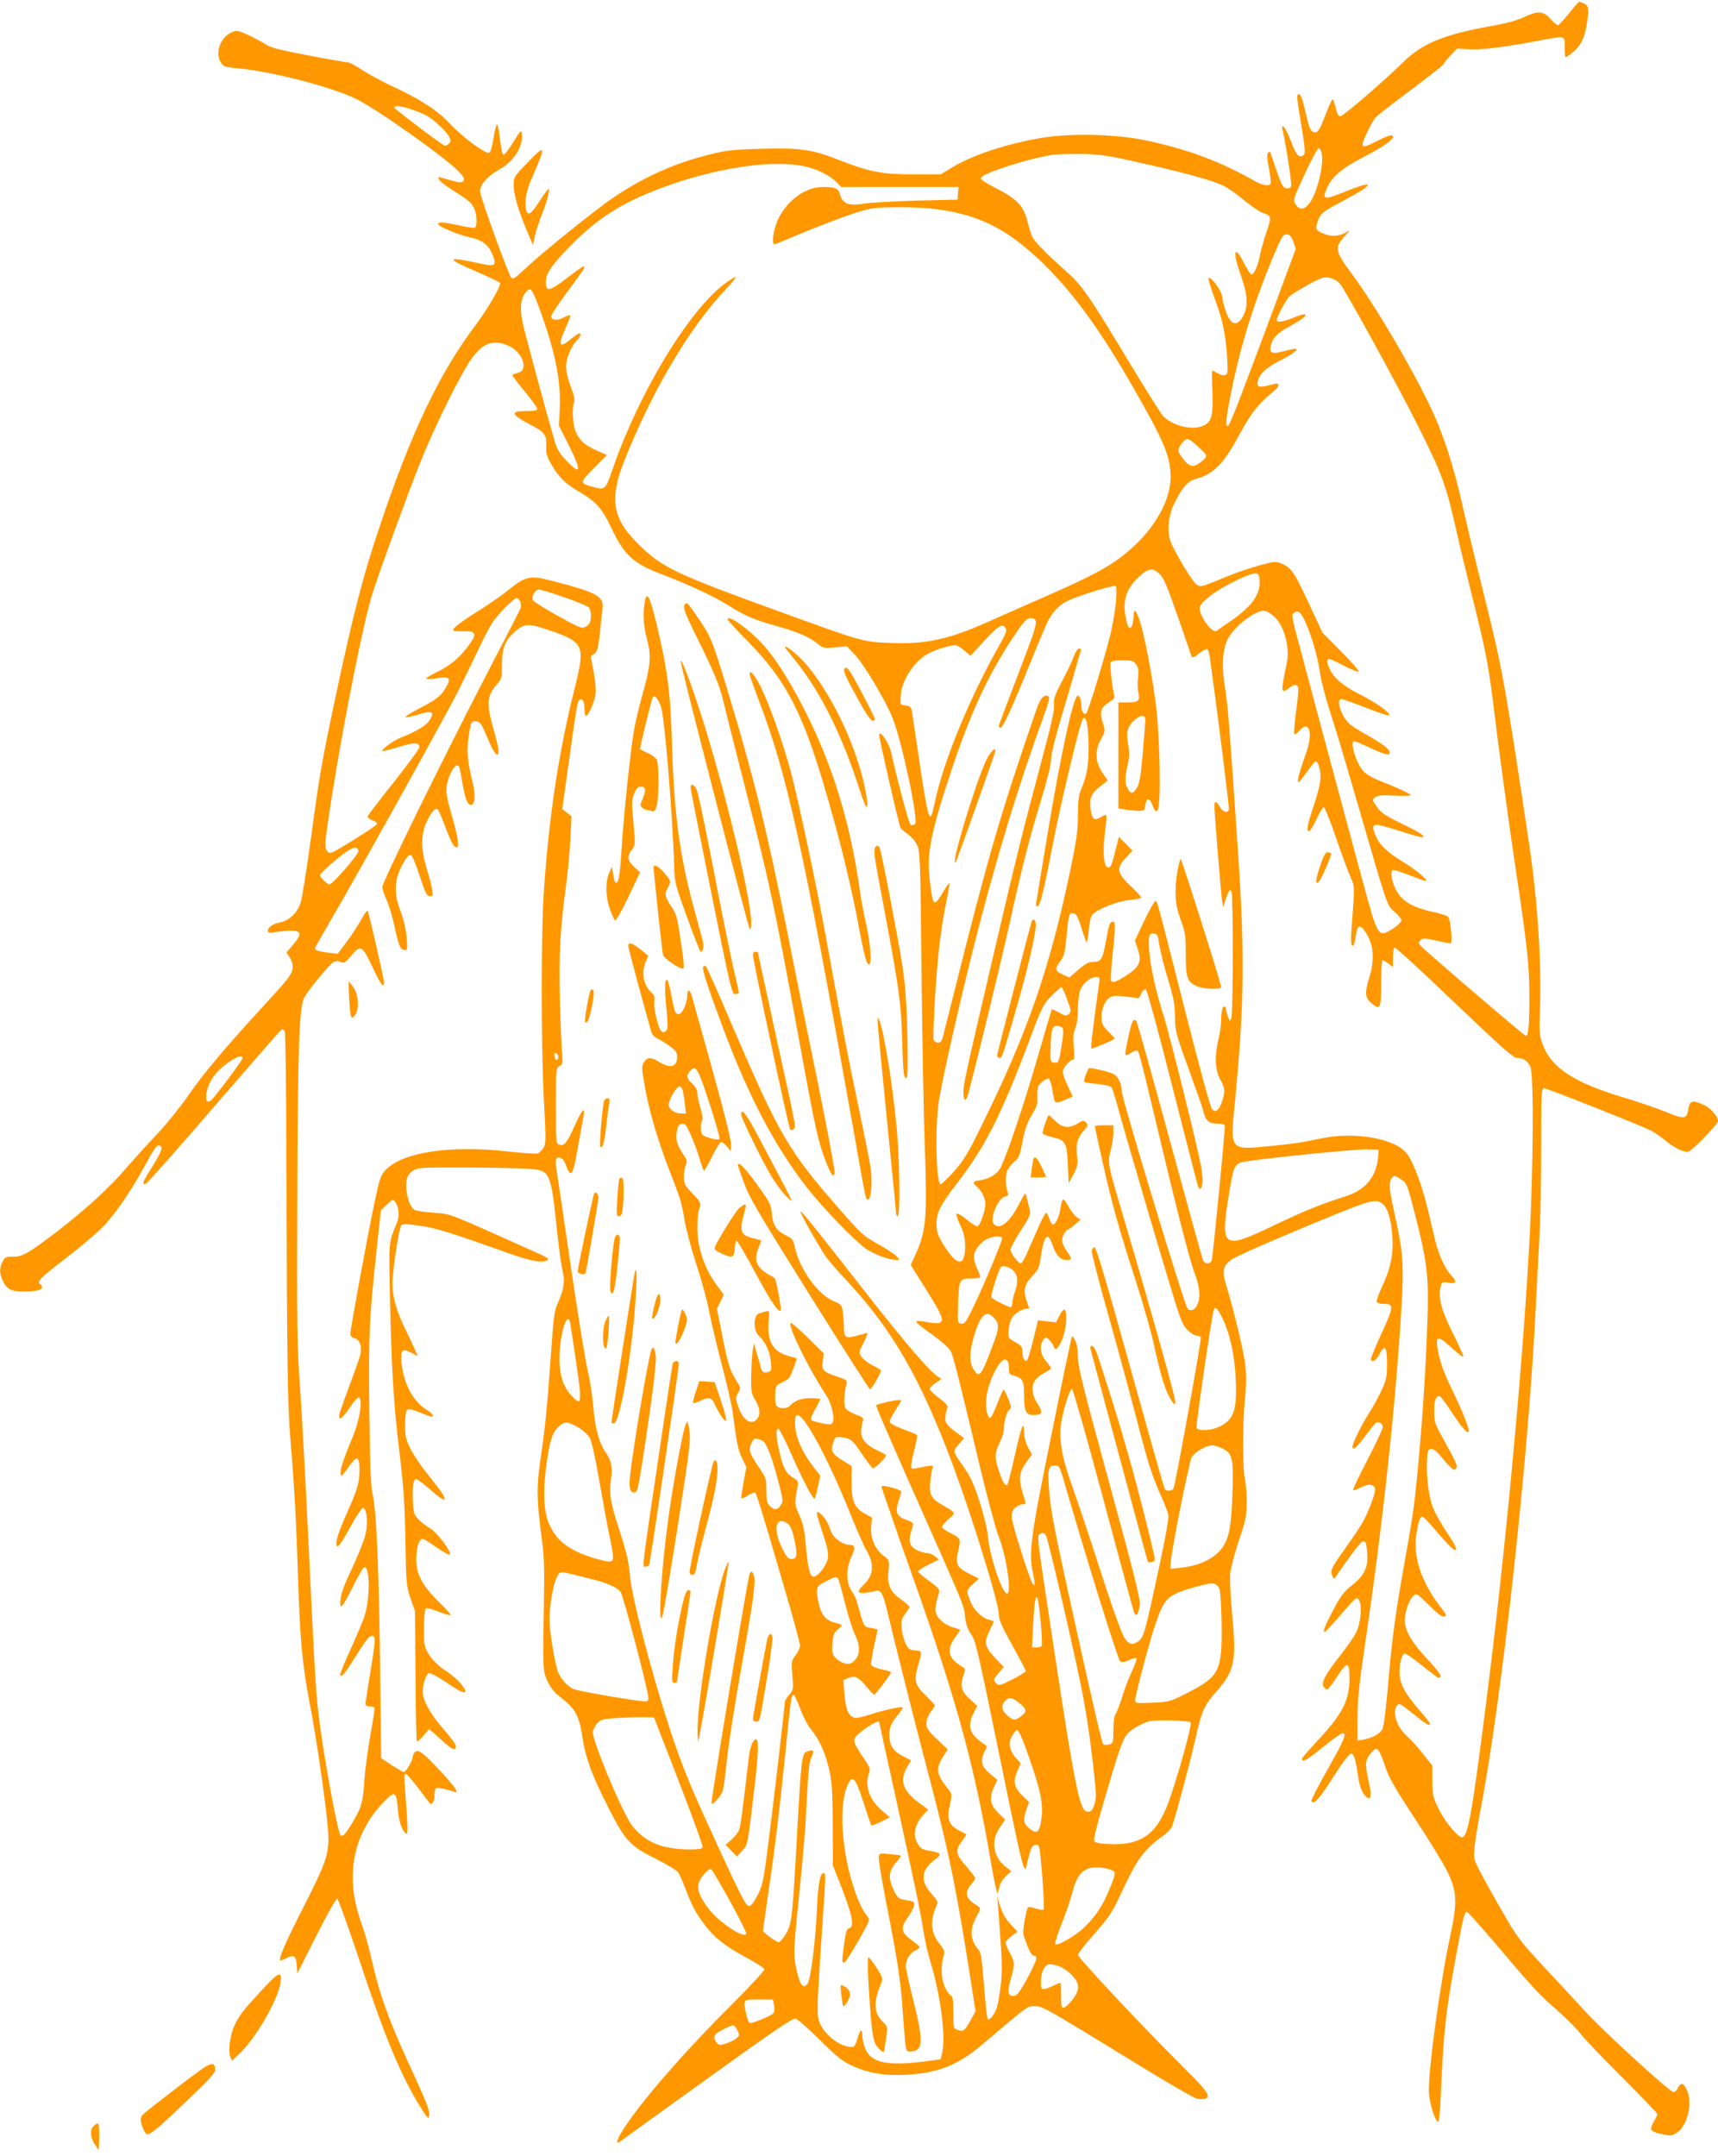 <?xml version="1.0" standalone="no"?>
<!DOCTYPE svg PUBLIC "-//W3C//DTD SVG 20010904//EN"
 "http://www.w3.org/TR/2001/REC-SVG-20010904/DTD/svg10.dtd">
<svg version="1.0" xmlns="http://www.w3.org/2000/svg"
 width="1020pt" height="1280pt" viewBox="0 0 1020 1280"
 preserveAspectRatio="xMidYMid meet">
<g transform="translate(0,1280) scale(0.1,-0.1)"
fill="#ff9800" stroke="none">
<path d="M9315 12720 c-31 -38 -61 -70 -66 -70 -5 0 -23 15 -40 34 -44 51 -76
54 -157 16 -46 -22 -109 -39 -202 -55 -274 -49 -407 -103 -519 -214 -117 -115
-356 -321 -373 -321 -11 0 -20 15 -28 50 -7 28 -15 50 -19 50 -3 0 -22 -41
-41 -91 -39 -101 -50 -115 -77 -100 -14 7 -25 38 -42 115 -16 71 -28 106 -37
106 -18 0 -18 1 13 -188 22 -139 24 -165 12 -173 -28 -18 -42 -2 -74 80 -17
47 -38 87 -44 89 -9 3 -11 -2 -8 -14 17 -58 58 -326 53 -339 -3 -10 -15 -15
-28 -13 -19 2 -29 19 -55 93 -17 50 -34 99 -37 110 -4 14 -8 17 -17 8 -8 -8
-7 -32 5 -93 8 -46 13 -87 10 -91 -10 -16 -49 -9 -94 16 -206 117 -398 189
-644 241 -178 38 -451 45 -625 15 -202 -34 -414 -104 -528 -175 l-68 -41 -160
0 c-188 0 -261 14 -435 82 -167 66 -237 76 -465 70 -157 -4 -209 -9 -295 -30
-215 -52 -396 -131 -581 -255 -113 -76 -422 -325 -533 -429 -56 -54 -71 -63
-81 -51 -17 18 -185 483 -185 512 0 40 43 89 110 127 93 52 147 138 138 217
-3 23 -8 17 -48 -48 -25 -40 -51 -75 -57 -77 -11 -4 -15 15 -29 125 -3 28 -9
52 -14 52 -4 0 -13 -36 -20 -81 -7 -47 -18 -83 -26 -86 -21 -8 -154 90 -225
165 -80 85 -168 144 -335 223 -70 32 -157 79 -194 104 -37 25 -76 45 -85 45
-10 0 -115 18 -234 41 -164 31 -224 46 -251 64 -19 13 -66 38 -103 56 -61 28
-71 30 -98 19 -71 -30 -105 -124 -67 -182 15 -23 26 -27 95 -33 204 -18 571
-113 713 -185 125 -63 517 -340 599 -424 36 -37 42 -48 32 -60 -10 -12 -21
-12 -79 5 -37 10 -68 19 -69 19 -1 0 0 -7 3 -15 3 -8 31 -31 62 -51 119 -76
131 -87 146 -119 19 -39 21 -112 4 -117 -6 -2 -48 4 -92 14 -94 20 -129 22
-124 7 5 -16 125 -65 192 -79 69 -14 109 -46 132 -106 24 -64 15 -69 -96 -44
-184 40 -182 24 5 -55 74 -32 135 -61 135 -66 0 -26 -77 -156 -148 -251 -216
-288 -382 -637 -571 -1203 -95 -282 -153 -508 -250 -960 -90 -423 -102 -491
-156 -889 -25 -182 -52 -352 -61 -378 -19 -57 -69 -104 -121 -114 -42 -7 -73
-29 -73 -51 0 -11 10 -13 47 -6 27 4 68 8 93 8 60 0 63 -21 11 -82 l-40 -47
21 -33 c15 -25 18 -43 14 -68 -7 -35 -27 -60 -202 -250 -205 -224 -331 -374
-418 -501 -50 -71 -131 -172 -181 -224 -50 -52 -131 -142 -181 -199 -102 -120
-249 -254 -414 -381 -172 -131 -205 -150 -262 -150 -43 0 -49 -3 -63 -30 -20
-39 -19 -73 5 -120 15 -30 29 -42 59 -51 50 -15 171 -4 171 16 0 8 -4 17 -10
20 -24 15 -1 39 132 141 79 60 176 141 217 179 81 76 188 229 281 403 38 71
59 102 72 102 30 0 21 -32 -37 -124 -58 -92 -65 -110 -40 -104 8 2 191 208
406 458 216 250 396 457 402 459 5 2 13 -3 17 -10 5 -7 9 -319 10 -694 4
-1272 7 -1522 23 -1715 25 -294 36 -502 47 -850 11 -347 25 -500 64 -706 50
-253 116 -727 116 -824 0 -104 -19 -157 -145 -405 -111 -217 -152 -312 -141
-323 2 -2 18 4 36 13 45 23 58 14 62 -42 l3 -48 113 223 c64 128 118 222 124
220 7 -3 64 -162 128 -354 159 -479 252 -702 373 -893 38 -60 42 -64 45 -39 4
30 -12 71 -126 318 -120 263 -174 416 -222 635 -13 55 -37 141 -55 190 -99
272 -51 528 133 717 69 72 75 68 86 -60 6 -62 25 -114 48 -128 11 -7 10 40 -8
274 -5 57 -4 82 4 82 6 0 39 -37 73 -82 34 -46 66 -87 71 -93 13 -14 28 13 28
52 0 17 4 35 10 38 8 5 66 -7 106 -22 33 -12 9 25 -73 114 -106 115 -138 140
-158 123 -8 -7 -15 -21 -15 -31 0 -21 -40 -89 -53 -89 -4 0 -36 19 -71 41
l-63 42 -6 506 c-7 599 -21 958 -44 1056 -12 55 -16 157 -20 490 -6 448 -1
563 43 964 l25 236 36 34 c34 32 37 33 49 16 24 -33 28 -83 9 -128 -48 -116
-47 -104 -40 -427 9 -434 22 -650 57 -935 24 -202 31 -302 35 -520 4 -259 6
-273 31 -345 l26 -75 3 -384 c1 -211 5 -386 8 -389 3 -3 20 12 39 34 l34 39
24 -20 c12 -12 45 -40 71 -64 33 -29 52 -40 59 -33 14 14 0 37 -79 129 -71 84
-113 160 -113 208 0 46 19 105 36 112 10 3 51 -19 106 -56 104 -73 140 -77 87
-10 -18 23 -56 56 -83 74 -59 38 -96 76 -122 125 -15 28 -19 54 -17 139 1 57
5 107 10 112 5 5 38 -3 76 -18 37 -14 69 -24 72 -21 3 3 -28 38 -68 77 -83 80
-124 146 -133 214 -8 55 2 128 20 152 12 17 18 14 89 -35 41 -29 80 -51 86
-49 20 7 -73 132 -115 156 -21 12 -52 36 -69 53 -27 28 -30 38 -34 111 -3 85
3 129 20 129 6 0 45 -30 87 -66 42 -38 78 -62 80 -55 5 15 -11 39 -98 148 -39
48 -86 117 -103 153 -28 56 -32 75 -32 142 0 43 5 82 11 88 8 8 28 4 74 -14
35 -14 67 -26 72 -26 19 0 5 20 -28 40 -82 51 -138 156 -150 280 -7 77 3 87
55 61 l42 -22 -15 33 c-7 18 -34 76 -60 128 -53 110 -76 192 -76 268 0 78 39
335 53 349 9 8 37 7 112 -4 97 -14 165 -35 523 -162 138 -49 201 -61 231 -42
11 7 2 16 -40 34 -565 254 -527 239 -629 247 -52 4 -103 11 -113 15 -24 10
-44 50 -52 107 -10 67 1 106 38 129 30 18 52 19 307 18 151 0 317 -4 368 -7
143 -10 140 -5 182 -392 10 -96 24 -193 30 -215 16 -53 8 -110 -24 -181 -25
-54 -29 -79 -46 -329 -23 -321 -34 -423 -62 -614 -23 -161 -22 -236 8 -461 14
-105 17 -181 14 -340 -8 -443 -8 -449 21 -511 16 -34 41 -67 65 -85 101 -77
122 -114 143 -254 17 -114 56 -219 149 -403 105 -207 130 -234 290 -314 63
-32 121 -67 129 -79 8 -12 27 -56 43 -98 40 -103 60 -141 115 -214 58 -77 121
-126 251 -196 55 -29 100 -59 102 -67 1 -8 -86 -102 -193 -209 -290 -288 -552
-591 -652 -753 -33 -55 -38 -81 -11 -60 7 6 239 173 516 372 407 293 508 362
526 357 13 -3 77 -60 143 -126 96 -95 134 -126 185 -150 99 -46 193 -63 323
-57 191 9 311 56 456 179 283 240 266 228 313 228 48 0 49 -1 651 -370 160
-98 301 -179 315 -180 50 -4 60 0 60 23 0 15 -44 66 -146 167 -235 233 -624
648 -624 665 0 8 43 64 96 123 73 82 105 127 136 192 88 187 110 227 153 282
24 31 71 75 103 97 34 23 64 52 70 68 19 47 110 390 142 531 34 153 50 189
121 269 110 125 121 182 94 464 -10 105 -14 207 -11 241 4 32 27 119 52 195
41 122 46 146 46 227 0 50 -5 111 -11 136 -14 60 -14 332 1 483 9 95 8 142 -1
212 -13 88 -69 320 -112 460 -25 82 -19 109 33 148 18 13 170 82 338 152 496
208 511 212 557 180 31 -22 54 -98 60 -200 6 -107 -10 -181 -63 -297 -20 -42
-33 -81 -30 -87 4 -6 22 -11 40 -11 63 0 62 -14 -9 -170 -36 -78 -65 -149 -65
-156 0 -29 30 -12 50 27 32 62 45 46 45 -57 0 -80 -4 -96 -33 -159 -18 -38
-51 -99 -74 -134 -45 -71 -98 -179 -98 -198 0 -28 22 -9 75 61 30 41 59 77 64
80 16 10 41 -5 41 -25 0 -11 -41 -98 -91 -195 -50 -96 -89 -177 -86 -180 3 -3
24 4 47 16 43 22 74 20 84 -5 6 -16 -30 -119 -66 -188 -11 -23 -61 -98 -110
-167 -73 -102 -88 -129 -83 -150 8 -31 14 -37 23 -24 65 97 147 207 158 211
22 8 26 0 31 -69 7 -83 -17 -132 -94 -192 -46 -37 -65 -62 -109 -147 -52 -98
-66 -137 -44 -124 5 3 49 51 97 107 81 94 87 99 100 82 21 -28 13 -138 -15
-194 -12 -25 -55 -87 -96 -139 -88 -111 -115 -163 -96 -186 7 -8 16 -15 20
-15 4 0 27 29 50 64 70 109 82 108 82 -2 0 -127 -44 -211 -194 -370 -48 -52
-88 -98 -88 -102 0 -25 26 -11 121 65 167 136 172 119 35 -122 -58 -102 -103
-190 -100 -195 15 -23 40 4 126 137 58 91 99 145 110 145 17 0 26 -32 44 -150
7 -50 25 -90 48 -109 26 -22 31 14 12 93 -23 102 -21 130 13 168 26 29 31 31
44 18 8 -8 27 -52 41 -97 22 -65 56 -126 177 -310 83 -125 169 -266 191 -311
58 -117 61 -186 20 -377 -62 -283 -137 -835 -128 -943 6 -72 41 -176 56 -167
4 3 11 73 14 157 17 392 31 509 97 861 40 214 44 227 59 227 5 0 82 -87 172
-192 216 -256 255 -298 370 -398 53 -47 111 -106 129 -130 18 -25 128 -141
246 -258 117 -117 213 -217 213 -222 0 -5 -9 -25 -21 -45 -12 -19 -19 -41 -16
-48 3 -7 30 -19 61 -26 51 -11 60 -11 88 6 66 38 100 178 63 257 -20 42 -37
46 -53 11 -6 -14 -18 -25 -26 -25 -21 0 -416 361 -521 476 -49 54 -160 173
-245 264 -144 155 -162 178 -247 326 -51 88 -111 196 -134 240 -39 75 -41 82
-35 144 3 36 19 135 35 220 131 680 290 2139 331 3030 6 124 15 295 20 380 5
85 10 318 10 518 0 335 1 362 17 362 17 0 567 -218 634 -251 19 -10 55 -34 79
-54 60 -50 117 -78 145 -71 24 6 175 163 175 181 0 27 -44 78 -83 95 -67 31
-84 27 -92 -19 -11 -66 -22 -68 -132 -23 -54 22 -161 59 -238 82 -307 91 -442
178 -496 319 -19 51 -21 69 -16 213 10 271 -14 637 -63 968 -136 911 -160
1049 -255 1430 -46 184 -103 418 -126 520 -55 246 -99 398 -162 554 -83 208
-351 675 -510 889 -101 135 -105 155 -45 223 l33 37 -32 -17 c-39 -20 -83 -21
-127 -2 -44 18 -48 27 -34 67 16 51 30 62 146 123 59 32 118 66 132 76 50 38
8 32 -106 -15 -133 -54 -147 -52 -116 18 29 66 90 119 205 178 119 61 187 107
187 126 0 18 -24 11 -102 -28 -65 -33 -78 -35 -78 -14 0 20 56 133 77 158 10
11 105 85 211 164 105 79 192 147 192 151 0 4 18 27 41 51 l40 43 62 -4 c71
-6 200 9 399 46 190 36 178 38 178 -34 0 -33 2 -60 6 -60 3 0 21 12 40 28 46
35 71 84 84 163 15 98 14 114 -15 127 -14 7 -27 12 -29 12 -2 0 -30 -31 -61
-70z m-6873 -569 c30 -10 69 -26 88 -36 43 -22 118 -92 136 -126 12 -24 12
-30 -2 -43 -9 -9 -21 -13 -27 -9 -39 22 -297 218 -297 225 0 14 44 9 102 -11z
m5404 -257 c17 -66 -25 -239 -72 -301 -30 -39 -58 -42 -80 -8 -19 29 -20 26
67 213 32 67 62 122 68 122 6 0 14 -12 17 -26z m-1082 -59 c273 -61 443 -108
503 -139 26 -13 81 -52 121 -86 41 -34 88 -66 105 -72 57 -19 58 -22 27 -113
-16 -46 -34 -110 -40 -142 -13 -64 -35 -113 -50 -113 -5 0 -26 32 -45 70 -36
72 -59 85 -48 27 3 -18 19 -70 35 -117 37 -106 39 -172 7 -229 -46 -83 -97
-33 -124 122 -6 38 -67 118 -80 106 -3 -4 12 -53 33 -111 50 -132 68 -216 77
-350 6 -96 5 -109 -10 -114 -10 -4 -30 0 -45 10 -16 9 -30 16 -33 16 -2 0 -2
-56 1 -125 5 -140 -4 -177 -49 -200 -64 -34 -190 -4 -246 58 -11 12 -94 144
-184 292 -259 430 -294 480 -390 565 -105 94 -173 161 -194 194 -9 13 -23 53
-31 87 -26 110 -61 147 -212 223 -41 21 -72 42 -69 49 9 28 273 113 422 137
33 5 116 7 185 6 105 -3 159 -11 334 -51z m-1954 -31 c65 -19 127 -54 160 -89
l23 -25 349 0 349 0 -3 -37 -3 -38 -245 -6 c-135 -4 -275 -12 -312 -18 -91
-15 -128 0 -143 61 -8 30 -28 38 -100 38 -103 0 -212 -79 -266 -193 -27 -58
-40 -147 -21 -147 4 0 43 15 87 34 147 64 359 144 435 165 59 17 104 21 219
21 322 0 526 -62 724 -219 228 -182 427 -435 662 -846 187 -326 225 -416 225
-536 0 -127 -78 -277 -206 -400 -122 -116 -215 -169 -564 -322 -107 -47 -246
-108 -308 -136 -236 -106 -377 -137 -584 -128 -163 6 -169 8 -643 180 -655
238 -719 269 -867 419 -142 144 -160 261 -72 481 167 421 390 796 608 1025 32
34 57 65 54 68 -3 2 -34 -17 -69 -43 -212 -161 -504 -643 -659 -1090 -47 -135
-45 -134 -125 -112 -74 20 -73 25 11 110 l77 78 -59 26 c-71 32 -101 57 -125
110 -19 41 -25 142 -10 179 5 13 -2 45 -20 90 -16 40 -28 91 -28 116 -1 52 29
123 66 162 15 15 23 31 19 35 -7 8 -13 5 -71 -41 -55 -44 -61 -20 -19 72 19
41 32 77 29 80 -3 3 -20 -3 -38 -13 -37 -20 -70 -17 -75 5 -1 9 43 76 98 150
134 179 134 185 -3 80 -94 -72 -120 -81 -125 -43 -8 56 18 101 118 206 168
176 304 268 530 357 350 137 726 192 920 134z m2869 -440 l14 -41 -116 -314
c-220 -591 -275 -733 -286 -737 -18 -6 -13 43 24 225 52 255 129 502 239 768
57 135 64 147 89 143 16 -2 26 -15 36 -44z m279 -252 c31 -37 340 -599 454
-827 150 -297 175 -367 238 -650 17 -77 56 -238 86 -358 78 -310 100 -419 124
-612 38 -313 100 -767 145 -1066 63 -420 75 -532 75 -720 0 -166 -6 -229 -20
-229 -9 0 -609 514 -628 538 -10 13 -9 19 2 31 13 13 24 12 91 -2 41 -10 81
-17 87 -17 13 0 1 139 -14 157 -5 7 -46 20 -89 29 -114 25 -177 59 -212 116
-31 49 -46 121 -29 132 6 4 50 -9 98 -29 49 -19 92 -35 98 -35 22 0 -54 65
-132 112 -99 60 -145 105 -168 165 -26 68 -15 71 133 24 72 -23 135 -41 142
-41 33 0 -2 25 -112 78 -103 50 -128 67 -152 102 -29 41 -29 42 -10 57 16 12
41 14 118 10 53 -3 95 -1 92 3 -6 10 -83 46 -183 85 -47 18 -83 40 -102 62
-40 46 -77 173 -50 173 5 0 49 -18 96 -40 94 -43 114 -48 114 -26 0 19 -44 52
-140 106 -41 23 -86 51 -98 63 -50 46 -82 147 -48 147 8 0 72 -23 142 -50 71
-28 133 -49 139 -47 21 7 -64 70 -166 122 -71 36 -119 69 -146 98 -39 42 -63
100 -48 115 4 4 44 -13 90 -38 46 -24 88 -41 92 -37 4 4 -43 58 -105 120
l-111 112 -71 153 c-92 199 -111 229 -164 253 -43 18 -43 18 -137 -7 -52 -14
-132 -41 -179 -60 -166 -68 -167 -69 -192 -57 -23 10 -131 188 -158 258 -22
57 -14 151 18 218 48 101 84 142 134 155 99 25 163 89 248 247 80 148 119 197
218 277 12 10 22 24 22 32 0 12 -8 12 -56 -1 -65 -17 -78 -9 -62 38 13 37 55
72 138 114 66 33 105 65 80 65 -7 0 -39 -7 -73 -16 -67 -17 -82 -10 -72 36 10
43 39 73 109 111 115 62 133 97 28 54 -65 -26 -102 -32 -102 -15 0 19 58 125
76 141 30 25 164 101 193 109 38 10 83 -5 109 -38z m-4740 -187 c85 -240 115
-401 104 -576 l-4 -75 62 -123 c74 -149 70 -176 -14 -89 -40 41 -58 70 -70
109 -52 179 -181 654 -194 718 -17 86 -12 136 20 176 29 37 37 26 96 -140z
m-188 -183 c45 -22 82 -77 78 -116 -2 -23 -10 -32 -33 -39 -16 -5 -32 -11 -34
-13 -2 -1 31 -45 73 -96 42 -51 76 -99 76 -105 0 -9 -19 -13 -64 -13 -100 0
-95 -19 21 -80 87 -45 99 -61 96 -126 -2 -45 2 -62 32 -113 45 -77 81 -112
163 -160 103 -61 135 -97 190 -212 82 -171 130 -214 318 -285 143 -54 300
-128 377 -177 96 -61 151 -85 283 -122 134 -38 202 -67 251 -109 28 -23 35
-25 100 -19 l71 6 43 -45 c54 -54 187 -276 228 -380 56 -140 155 -608 134
-629 -7 -7 -18 -9 -25 -7 -11 5 -70 223 -118 434 -12 55 -69 136 -70 100 0
-24 117 -533 127 -551 5 -7 24 -24 43 -37 19 -13 44 -41 54 -63 19 -37 20 -76
27 -750 4 -390 13 -854 19 -1030 16 -428 9 -509 -52 -647 l-31 -67 98 -157
c120 -192 119 -205 -22 -179 -25 4 -43 4 -43 -2 0 -5 43 -40 96 -77 61 -44
101 -80 110 -100 16 -35 48 -163 169 -671 46 -192 97 -384 114 -426 46 -115
79 -339 50 -339 -29 0 -104 222 -114 343 -7 73 -61 258 -98 332 -10 22 -34 61
-52 86 -59 83 -59 84 -23 125 l32 37 -22 16 c-79 55 -94 74 -89 110 2 20 7 43
11 53 6 12 -6 27 -48 58 -31 23 -56 48 -56 55 0 8 17 24 37 36 34 21 35 24 17
33 -46 26 -175 174 -394 452 -377 481 -421 536 -427 531 -5 -6 101 -194 149
-265 16 -24 69 -85 118 -137 276 -294 445 -586 639 -1107 118 -319 271 -815
271 -881 0 -32 17 -71 80 -184 44 -79 80 -148 80 -153 0 -5 -36 -28 -79 -50
-72 -36 -81 -38 -95 -24 -21 20 -20 23 14 63 l29 35 -49 52 c-64 68 -70 92
-36 161 14 29 26 55 26 57 0 3 -14 7 -30 11 -36 8 -88 57 -105 100 -29 70 -29
74 10 110 l37 34 -61 30 c-70 36 -80 57 -62 133 16 73 15 75 -38 103 -27 13
-53 30 -57 36 -4 8 10 26 35 49 48 40 49 38 -32 84 -68 39 -81 63 -74 139 3
34 9 71 13 81 8 20 1 20 -93 0 -30 -6 -33 -4 -33 17 0 13 9 57 20 98 10 41 17
78 15 81 -3 4 -39 20 -81 35 -41 15 -78 34 -81 42 -3 7 11 38 31 68 20 30 36
58 36 61 0 7 -58 -1 -112 -16 l-37 -11 13 -37 c8 -20 94 -219 193 -442 327
-736 316 -709 322 -776 5 -44 15 -73 34 -102 30 -42 36 -67 193 -832 114 -556
126 -603 139 -545 23 101 31 120 52 123 19 3 22 -3 27 -40 13 -97 28 -339 22
-345 -3 -3 -24 0 -46 7 -22 7 -43 11 -46 7 -12 -12 -34 -141 -28 -161 23 -73
47 -126 59 -126 29 0 23 -23 -32 -127 -42 -78 -64 -109 -79 -111 -39 -6 -45
18 -24 96 26 92 25 103 -5 160 -14 26 -25 52 -25 59 0 7 16 24 35 39 l36 27
-34 36 c-40 42 -55 69 -74 131 l-13 45 5 -55 c25 -327 27 -380 17 -470 -6 -52
-16 -112 -22 -132 -12 -43 -45 -86 -56 -75 -4 4 -14 94 -22 200 -12 155 -18
196 -32 212 -51 58 -55 120 -13 196 26 49 27 52 9 63 -73 44 -84 77 -41 128
14 16 25 33 25 38 0 5 -23 35 -50 67 -67 77 -70 94 -32 149 l31 44 -39 20
c-69 35 -81 70 -58 169 11 49 11 52 -19 88 -63 79 -68 116 -25 183 l29 45 -64
60 c-53 51 -63 65 -63 94 0 21 10 47 25 67 14 18 25 36 25 40 0 3 -24 30 -53
58 -63 60 -71 87 -50 165 29 105 30 99 -13 103 -34 3 -41 8 -57 40 -10 21 -21
61 -24 90 -4 46 -1 58 21 87 14 19 26 38 26 42 0 4 -23 24 -51 44 -65 47 -83
88 -74 170 6 62 6 62 -28 88 -52 39 -80 105 -75 173 l5 55 -39 21 c-66 37 -83
77 -82 189 l1 95 -59 37 c-62 39 -69 56 -48 113 10 24 14 26 51 21 50 -7 61
-15 120 -104 27 -39 54 -75 60 -79 10 -6 78 60 79 77 0 3 -23 16 -51 29 -73
34 -102 73 -96 125 3 22 8 47 11 55 5 11 -7 20 -44 33 -27 10 -55 27 -61 39
-11 20 -7 92 7 144 5 19 -2 24 -59 43 -81 27 -90 38 -82 93 l6 43 -95 94 c-53
52 -99 91 -102 88 -18 -18 103 -265 212 -432 33 -51 52 -138 36 -163 -7 -10
-20 -10 -63 -1 -30 6 -58 15 -63 19 -5 5 6 33 23 63 17 30 31 57 31 61 0 3
-25 6 -55 6 -57 0 -101 -16 -124 -44 -17 -20 -65 -21 -80 -2 -7 8 -11 37 -9
68 3 50 5 54 39 70 19 9 40 22 46 30 8 10 43 103 43 114 0 1 -20 7 -44 13 -95
24 -133 86 -123 203 6 67 5 69 -16 63 -12 -4 -29 -9 -38 -11 -37 -10 -39 -101
-3 -135 38 -35 65 -94 71 -154 5 -48 3 -54 -16 -60 -27 -8 -37 -1 -46 32 -3
16 -14 53 -23 83 l-16 55 -7 -40 c-4 -22 -8 -88 -9 -146 -2 -99 0 -110 24
-151 29 -49 32 -84 12 -110 -32 -43 -85 -11 -111 67 -19 53 -19 58 -3 86 17
29 17 30 -13 77 -36 58 -49 97 -84 280 l-29 143 21 42 20 42 -34 45 c-78 101
-123 230 -123 353 0 44 5 95 12 113 11 32 10 35 -40 88 -47 49 -52 59 -52 100
0 25 5 56 12 70 9 22 7 31 -15 63 -38 56 -47 87 -39 135 6 34 12 44 30 46 19
3 27 -7 53 -65 17 -37 40 -100 52 -140 11 -40 24 -73 27 -73 3 0 25 38 48 85
23 47 47 85 54 85 7 0 22 -12 35 -27 l22 -28 1 43 c0 25 -40 187 -95 385 -115
412 -120 431 -135 485 -12 49 -30 56 -30 12 0 -46 -29 -110 -50 -110 -21 0
-24 7 -45 114 -8 43 -17 81 -20 84 -18 19 -21 -28 -10 -148 11 -114 11 -137 0
-149 -11 -11 -17 -12 -29 -2 -19 16 -49 146 -41 181 4 19 0 31 -16 46 -49 44
-63 119 -35 186 l15 34 -46 37 c-48 39 -73 47 -73 22 0 -8 28 -115 61 -237 34
-123 66 -240 72 -261 7 -27 18 -42 36 -50 14 -6 47 -26 74 -45 39 -28 47 -39
47 -66 0 -60 -38 -72 -105 -31 -51 31 -70 31 -91 0 -15 -23 -15 -32 1 -126 24
-147 76 -326 143 -501 74 -190 78 -202 97 -316 9 -52 40 -169 70 -260 30 -92
64 -216 75 -277 12 -60 45 -202 75 -315 30 -113 59 -241 65 -285 25 -188 32
-223 56 -272 l25 -52 -16 -88 c-8 -48 -15 -92 -15 -96 0 -5 16 0 36 12 19 12
39 21 44 21 10 0 29 -61 169 -540 56 -190 101 -356 101 -369 0 -12 -12 -38
-26 -57 -26 -33 -26 -38 -20 -120 7 -81 6 -86 -18 -115 -15 -17 -26 -35 -26
-40 0 -20 -72 -640 -100 -854 -27 -210 -32 -236 -62 -295 -24 -46 -39 -65 -52
-65 -16 0 -46 57 -154 290 -166 361 -209 460 -267 620 -112 310 -273 901 -285
1050 -6 78 -19 134 -58 256 -58 176 -67 229 -55 314 11 74 3 114 -32 164 -40
58 -62 142 -74 282 -6 68 -20 156 -30 194 -11 39 -54 302 -96 585 -41 283 -80
542 -85 576 -16 97 -14 116 12 112 16 -2 27 -16 39 -48 29 -78 41 -59 70 110
16 85 31 170 34 188 11 58 -11 34 -54 -63 -48 -104 -60 -120 -91 -110 -19 6
-20 13 -20 230 0 218 1 225 21 236 20 10 21 17 15 87 -3 43 -9 184 -12 314 -7
254 2 422 38 683 11 83 22 206 25 274 l6 125 -28 22 -27 21 32 229 c54 383 57
405 68 416 18 18 32 -2 32 -48 0 -24 4 -44 9 -44 14 0 49 79 56 125 4 24 0 80
-10 134 l-18 94 22 16 c18 14 23 33 32 121 6 58 13 124 16 147 9 74 -30 95
-308 167 -122 31 -150 25 -247 -54 -39 -32 -120 -88 -179 -125 -109 -68 -153
-102 -153 -117 0 -4 25 -7 56 -6 81 4 89 -13 37 -83 -57 -76 -110 -121 -186
-157 -37 -18 -67 -36 -67 -40 0 -5 27 -4 61 1 80 13 90 3 56 -55 -30 -51 -55
-71 -166 -128 -46 -24 -79 -46 -73 -48 6 -2 41 6 79 17 79 24 94 17 65 -32
-22 -35 -76 -68 -173 -106 -48 -19 -129 -81 -105 -81 4 0 47 12 95 26 91 28
121 27 121 -2 0 -9 -68 -101 -150 -205 -83 -104 -153 -196 -156 -203 -3 -9 6
-18 26 -25 18 -6 30 -16 28 -23 -3 -7 -67 -50 -143 -97 -130 -80 -138 -83
-151 -66 -20 26 -18 41 25 320 75 473 190 1048 243 1215 44 137 205 578 279
765 71 180 205 458 281 583 82 136 151 166 258 114z m4102 -611 c41 -38 40
-44 -14 -82 -36 -26 -61 -18 -98 33 -28 38 -29 42 -15 69 8 15 23 32 32 38 19
10 26 6 95 -58z m-249 -737 c29 -29 42 -60 129 -309 32 -93 61 -176 63 -183 3
-9 17 -4 44 19 22 17 44 29 49 25 5 -3 12 -25 15 -48 55 -398 116 -895 113
-905 -9 -23 -36 -14 -54 17 -21 37 -32 38 -32 4 0 -43 40 -526 46 -564 l7 -35
9 30 c21 66 29 80 39 64 11 -17 11 -726 -1 -754 -7 -19 -9 -18 -19 8 -6 16
-11 34 -11 42 0 8 -4 16 -9 19 -12 8 -21 -28 -21 -84 0 -25 -7 -74 -16 -110
-24 -101 -20 -182 10 -237 30 -53 32 -73 10 -135 -17 -50 -34 -63 -57 -45 -9
7 -74 242 -166 607 -175 687 -160 630 -172 630 -6 0 -35 -53 -66 -117 l-55
-117 18 -52 c24 -72 10 -104 -69 -155 -60 -39 -81 -46 -91 -31 -3 5 1 71 9
148 19 188 19 206 -2 202 -13 -2 -21 -25 -34 -99 -22 -124 -30 -139 -76 -139
-28 0 -47 -10 -90 -46 l-54 -47 -40 18 c-46 21 -48 34 -13 80 21 28 27 50 35
137 14 144 16 150 41 146 18 -2 27 -18 48 -85 14 -45 28 -84 31 -88 3 -3 9 29
13 72 4 47 12 83 21 93 30 33 150 80 219 87 37 3 69 9 71 13 3 4 -22 33 -56
64 -90 85 -95 111 -30 179 l35 37 -40 41 -41 41 -23 -91 c-18 -73 -26 -91 -40
-91 -26 0 -35 88 -21 199 16 128 17 124 -23 100 -42 -24 -54 -13 -62 57 -6 60
7 87 62 129 l41 31 -30 44 c-45 64 -48 131 -12 199 28 51 28 51 12 101 -20 63
-11 92 38 121 23 14 34 27 31 38 -12 43 -28 182 -22 196 4 11 21 15 70 15 59
0 67 -3 82 -25 13 -19 15 -38 11 -78 -4 -29 -3 -69 2 -89 11 -48 0 -58 -66
-58 l-53 0 0 -315 0 -314 33 -6 c17 -3 52 -7 77 -8 44 -2 45 -1 50 32 7 49 24
48 43 -1 14 -34 19 -40 29 -29 23 22 15 445 -11 641 -26 189 -61 373 -92 477
-22 72 -39 87 -39 35 0 -41 -11 -73 -24 -69 -16 5 -35 105 -28 152 7 58 34
105 86 153 53 49 82 53 119 16z m595 -31 c9 -87 -41 -159 -167 -247 -40 -28
-80 -55 -87 -61 -28 -20 -113 101 -100 143 14 42 137 125 266 179 69 29 84 26
88 -14z m-852 -127 c-3 -45 -17 -129 -30 -188 -29 -124 -133 -468 -147 -483
-13 -13 -29 12 -29 47 0 32 -9 58 -21 58 -26 0 -99 -336 -184 -847 -36 -216
-65 -395 -65 -398 0 -3 4 -5 10 -5 15 0 37 89 91 370 49 253 162 726 179 744
19 20 32 -42 33 -153 2 -119 -10 -189 -45 -269 -14 -33 -18 -69 -18 -150 0
-85 -8 -145 -39 -297 -126 -608 -255 -985 -537 -1555 -75 -154 -103 -199 -159
-263 -38 -42 -74 -77 -80 -77 -28 0 -35 358 -9 505 27 158 123 579 209 920
121 479 264 950 399 1318 45 125 52 149 39 154 -27 11 -46 -11 -71 -83 -207
-599 -285 -866 -482 -1654 -34 -135 -66 -262 -71 -282 -7 -28 -15 -38 -30 -38
-11 0 -23 8 -26 17 -4 9 1 134 10 277 16 246 35 403 72 575 8 41 14 76 12 78
-3 2 -20 -22 -38 -53 -55 -92 -60 -87 -79 70 -19 157 4 276 128 651 112 337
216 563 362 784 65 97 85 121 104 121 57 0 54 -12 -68 -330 -64 -166 -116
-305 -116 -311 0 -5 5 -9 11 -9 14 0 69 121 175 383 48 117 95 229 105 249 30
59 73 102 126 125 69 31 266 91 277 85 5 -3 6 -41 2 -86z m-3275 18 c74 -25
140 -53 147 -62 7 -9 12 -35 10 -57 -2 -30 -9 -43 -29 -54 -26 -14 -32 -12
-169 64 -78 44 -145 85 -147 93 -9 21 15 62 36 62 10 0 79 -20 152 -46z m-262
-26 c5 -13 6 -30 2 -38 -3 -9 -97 -191 -208 -405 -260 -502 -613 -1222 -613
-1250 0 -13 11 -47 25 -77 14 -30 34 -97 45 -149 26 -120 37 -149 62 -149 18
0 18 5 12 78 -4 47 -18 105 -35 150 -39 99 -39 175 -1 257 16 33 36 66 45 73
14 12 18 10 30 -15 8 -15 29 -72 46 -125 27 -81 36 -98 53 -98 18 0 19 4 13
43 -4 23 -18 78 -32 122 -35 113 -35 205 1 278 29 61 52 85 66 71 5 -5 26 -56
48 -114 27 -72 46 -106 57 -109 16 -3 17 3 12 45 -3 27 -20 93 -36 148 -17 54
-31 118 -31 143 0 72 54 176 75 143 3 -4 12 -48 20 -97 17 -100 32 -135 54
-131 22 4 25 63 7 134 -29 113 -36 184 -25 258 14 102 16 108 47 104 23 -3 31
-15 67 -100 38 -94 65 -124 65 -74 0 13 -13 70 -30 127 -43 150 -40 198 20
266 28 31 30 39 30 116 0 97 19 147 74 194 62 56 83 56 240 0 168 -60 179 -88
123 -312 -98 -388 -156 -763 -188 -1225 -17 -239 -17 -918 0 -1237 13 -244 13
-264 -3 -288 -9 -14 -24 -29 -33 -32 -9 -4 -91 2 -183 12 -342 37 -619 -5
-720 -110 -30 -31 -36 -48 -67 -197 -43 -204 -143 -748 -143 -776 0 -13 9 -22
24 -26 33 -8 48 -53 34 -103 -6 -21 -34 -101 -63 -178 -29 -77 -55 -152 -59
-167 -11 -49 16 -32 62 38 25 38 47 62 54 58 22 -14 3 -135 -36 -229 -57 -137
-77 -198 -74 -223 3 -21 9 -15 47 38 52 74 66 69 65 -23 -1 -75 -11 -107 -80
-262 -53 -120 -68 -176 -49 -185 6 -3 38 47 72 110 35 63 69 116 77 118 22 5
32 -80 17 -153 -7 -33 -42 -122 -78 -199 -45 -94 -68 -154 -71 -189 -7 -71 8
-56 73 73 30 60 59 111 64 114 39 24 40 -192 2 -297 -11 -32 -48 -118 -81
-191 -33 -73 -60 -139 -60 -145 0 -30 28 3 91 105 72 115 91 136 110 117 8 -8
3 -58 -20 -196 -17 -102 -31 -193 -31 -201 0 -10 9 -16 24 -16 14 0 27 -3 29
-7 3 -5 -8 -78 -24 -163 -15 -85 -31 -202 -35 -260 -8 -137 -17 -170 -73 -262
-46 -78 -65 -93 -75 -60 -31 106 -102 510 -125 707 -18 158 -23 252 -66 1150
-14 292 -34 649 -44 795 -17 234 -19 365 -16 1130 3 864 11 1107 39 1173 7 18
50 76 96 130 82 98 87 101 131 83 11 -5 27 7 53 39 57 69 67 63 127 -65 50
-106 69 -131 69 -91 0 18 -85 391 -96 421 -3 9 -18 -9 -40 -50 -20 -36 -59
-96 -87 -133 l-52 -69 -52 6 c-58 7 -83 15 -83 26 0 4 43 80 95 169 136 231
687 1222 756 1360 32 64 89 182 128 263 59 124 81 158 137 217 36 39 73 71 81
71 7 0 17 -10 22 -22z m4479 -91 c57 -54 91 -181 72 -272 -38 -188 -38 -187
25 -141 13 10 25 12 34 6 13 -7 12 -27 -3 -145 -10 -74 -15 -139 -11 -143 3
-4 18 6 31 21 57 66 81 -15 39 -132 -37 -103 -54 -164 -48 -174 3 -5 25 21 50
57 25 36 50 66 54 66 15 0 29 -48 29 -97 0 -26 -15 -90 -34 -147 -42 -124 -50
-162 -37 -171 7 -3 25 25 46 70 19 42 40 75 45 73 6 -2 37 -80 69 -173 32 -94
71 -199 86 -234 30 -70 29 -48 9 -317 -4 -61 -3 -93 4 -98 7 -4 13 8 17 31 12
77 15 84 32 81 10 -2 30 -27 45 -57 35 -66 37 -149 8 -243 -28 -91 -26 -121
11 -152 55 -46 59 -37 59 130 0 68 4 124 9 124 4 0 20 -9 35 -21 l26 -20 0 55
c0 30 4 57 10 61 5 3 164 -143 354 -325 273 -261 351 -330 371 -330 37 0 62
-16 80 -50 18 -35 20 -387 5 -825 -24 -654 -131 -1865 -250 -2820 -95 -760
-122 -921 -157 -932 -21 -7 -101 87 -140 166 -35 71 -38 82 -39 167 l0 92 -54
68 c-29 38 -70 84 -91 102 -65 56 -96 145 -65 187 12 17 18 14 95 -48 77 -63
101 -77 101 -59 0 4 -29 41 -65 82 -87 101 -116 157 -116 223 0 53 12 100 29
111 6 3 51 -28 102 -69 51 -41 96 -75 100 -75 28 0 11 29 -66 111 -92 98 -134
170 -134 230 0 47 26 123 51 145 19 17 22 16 94 -56 52 -52 78 -71 90 -66 14
5 13 11 -13 44 -125 158 -176 311 -151 457 11 71 24 99 40 89 5 -3 48 -50 95
-105 60 -70 90 -97 97 -90 7 7 -7 36 -47 95 -31 47 -68 109 -81 139 -30 64
-47 183 -43 287 3 68 5 75 24 78 16 2 34 -13 70 -57 55 -67 72 -78 81 -54 6
16 -1 31 -93 198 -34 61 -39 78 -39 137 0 50 4 72 17 84 15 15 21 9 90 -94 63
-97 98 -133 98 -104 0 22 -44 129 -100 244 -41 84 -67 153 -78 207 -24 115
-12 121 74 42 37 -34 69 -59 72 -56 3 3 -25 66 -62 140 -70 139 -89 213 -72
280 6 25 9 26 46 20 48 -8 52 6 16 44 -37 39 -75 122 -95 208 -11 43 -30 126
-44 184 -39 160 -95 304 -135 343 -81 82 -308 117 -498 78 -136 -28 -149 -30
-317 -47 -225 -22 -224 -24 -196 256 56 569 60 883 20 1479 -52 770 -62 891
-77 981 -23 133 -16 241 19 302 48 82 171 171 220 160 12 -3 37 -19 55 -36z
m183 -32 c38 -84 74 -210 88 -310 7 -44 32 -141 56 -215 25 -74 99 -322 165
-550 184 -634 174 -603 220 -643 22 -19 40 -41 40 -50 0 -20 -81 -77 -109 -77
-27 0 -44 34 -80 162 -25 84 -337 1246 -439 1631 -22 84 -23 100 -11 108 28
18 41 8 70 -56z m-1779 -35 c7 -11 -2 -36 -33 -90 -182 -320 -341 -707 -389
-945 -7 -33 -16 -67 -20 -75 -15 -27 -28 28 -70 310 -22 151 -43 289 -46 307
-5 27 -11 32 -38 35 -30 3 -31 4 -29 50 3 96 80 215 168 260 41 22 127 48 157
48 10 0 34 -14 53 -32 l37 -31 85 92 c84 90 106 102 125 71z m828 -542 c0 -13
-7 -101 -15 -197 -11 -127 -20 -182 -33 -204 -24 -42 -38 -44 -58 -6 -17 33
-16 63 5 159 7 31 6 63 -1 100 -14 70 -5 105 34 142 37 35 68 37 68 6z m-4672
-780 c3 -18 -153 -198 -172 -198 -14 0 -56 42 -56 55 0 7 42 47 93 89 92 77
128 91 135 54z m4754 -553 c5 -33 27 -123 50 -200 36 -117 43 -155 44 -230 1
-86 4 -99 81 -310 44 -121 83 -233 87 -250 14 -58 32 -75 80 -75 25 0 46 -5
48 -11 4 -11 -69 -760 -77 -796 -3 -15 -13 -23 -25 -23 -12 0 -24 9 -29 23 -5
12 -93 333 -197 712 -103 380 -192 696 -197 703 -17 22 -28 -1 -48 -95 -25
-120 -25 -118 15 -94 26 17 36 18 43 9 6 -7 40 -141 77 -298 142 -599 225
-928 256 -1010 34 -91 40 -152 18 -197 -14 -30 -35 -38 -56 -24 -16 9 -392
1251 -392 1292 0 44 -21 89 -49 103 -28 15 -140 40 -146 34 -12 -12 -34 -78
-27 -82 4 -2 40 -8 80 -11 39 -4 76 -13 81 -19 5 -6 25 -69 44 -141 41 -152
280 -962 337 -1145 32 -101 46 -132 73 -158 18 -18 43 -32 55 -32 12 0 22 -5
22 -11 0 -35 -154 -886 -163 -896 -12 -16 -43 -17 -52 -2 -4 6 -96 331 -205
722 -139 503 -202 712 -211 712 -8 0 -15 -9 -17 -21 -2 -11 42 -182 98 -380
56 -197 134 -487 175 -644 57 -221 86 -312 125 -400 29 -63 54 -128 57 -145 3
-17 -18 -135 -47 -270 -90 -422 -99 -452 -127 -475 -37 -29 -59 -25 -87 17
-14 20 -66 163 -116 317 -112 345 -145 444 -204 611 -53 150 -69 252 -56 346
12 78 51 204 65 204 5 0 89 -295 186 -656 96 -360 179 -664 183 -674 10 -28
27 -4 33 47 4 34 -32 179 -181 724 -156 569 -186 691 -186 748 0 41 -6 79 -16
97 -8 17 -17 29 -19 27 -3 -2 -57 -260 -120 -574 -126 -617 -139 -712 -112
-834 14 -66 13 -86 -3 -60 -21 34 -121 353 -123 391 -1 32 4 45 22 60 13 11
32 19 43 19 17 0 19 4 13 23 -41 129 -39 161 13 233 l29 39 -24 44 c-14 28
-23 61 -23 90 0 76 -16 35 -55 -139 -20 -91 -40 -169 -44 -173 -12 -12 -27 12
-50 80 -27 79 -26 106 4 168 14 28 25 64 25 80 1 49 18 108 33 117 13 7 12 16
-6 63 -12 30 -25 55 -28 55 -4 0 -21 -38 -39 -86 -18 -48 -37 -83 -43 -81 -19
6 -29 79 -18 140 11 62 46 146 79 186 28 35 52 22 52 -28 0 -36 3 -41 28 -47
52 -13 62 -30 62 -110 0 -99 10 -124 52 -124 58 0 63 11 29 65 -52 83 -39 145
40 185 21 11 39 24 39 28 -1 4 -14 23 -30 42 -33 38 -40 92 -16 125 14 19 15
19 35 1 11 -10 23 -27 26 -37 10 -32 24 -21 50 37 26 58 35 167 15 179 -5 3
-19 -12 -30 -35 l-20 -40 -54 6 -53 6 -28 -113 c-15 -63 -32 -118 -37 -124
-13 -14 -28 13 -28 52 0 27 -6 35 -42 55 -41 23 -43 26 -40 67 1 24 9 56 17
72 15 29 61 59 90 59 18 0 18 -2 -1 51 -20 59 -12 95 35 144 34 35 41 49 50
112 20 133 42 155 70 71 21 -60 47 -88 83 -88 33 0 34 6 7 45 -36 53 -40 73
-24 106 9 16 19 29 23 29 4 0 23 13 42 29 l35 30 -23 16 c-12 9 -35 39 -51 67
-31 54 -33 53 -47 -27 -7 -43 -29 -85 -43 -85 -5 0 -15 16 -21 35 -6 19 -15
35 -20 35 -4 0 -27 -44 -50 -97 -24 -54 -53 -122 -66 -150 -13 -29 -27 -53
-33 -53 -16 0 -61 60 -61 82 0 11 27 62 61 113 57 89 60 95 51 132 -6 21 -13
51 -17 68 -6 29 -8 27 -46 -45 -57 -111 -116 -155 -149 -115 -25 30 24 151 66
161 18 5 23 11 18 23 -14 34 -16 102 -4 131 7 17 26 41 43 54 26 21 32 35 48
120 14 73 27 111 54 155 30 49 36 67 34 103 -2 24 0 53 4 65 9 24 53 57 66 48
5 -3 15 -37 21 -75 13 -78 9 -76 86 -44 l33 14 -29 62 c-17 35 -30 73 -30 86
0 22 43 72 63 72 6 0 7 28 2 74 -5 56 -3 82 9 111 10 23 16 67 16 117 0 44 6
93 14 112 17 40 60 76 93 76 23 0 24 -3 18 -42 -35 -251 -51 -380 -45 -383 5
-3 128 49 138 59 1 2 -16 21 -38 43 -34 34 -40 47 -40 82 0 56 23 108 54 122
18 9 46 9 96 2 l71 -9 15 28 c8 16 21 28 27 25 7 -2 78 -263 158 -580 81 -317
149 -584 153 -592 10 -27 26 -6 26 34 0 20 -5 64 -11 97 -19 105 -188 785
-220 883 -46 144 -77 283 -85 376 -8 98 -3 118 28 113 20 -3 24 -11 30 -63z
m-554 -307 c33 -89 34 -94 16 -109 -14 -11 -22 -10 -56 10 -22 12 -41 21 -43
19 -2 -2 -42 -137 -89 -300 -78 -268 -172 -548 -213 -635 -18 -40 -65 -70
-121 -79 -48 -7 -51 -13 -21 -40 29 -26 49 -67 49 -100 0 -44 -32 -134 -48
-134 -8 0 -36 18 -63 41 -27 22 -53 38 -58 34 -6 -3 2 -32 20 -68 23 -49 29
-76 29 -128 0 -110 -40 -118 -107 -21 -52 76 -63 104 -63 160 1 63 23 109 114
227 175 225 267 408 438 860 74 198 82 213 131 263 28 28 55 52 58 52 4 0 16
-24 27 -52z m-20 -190 c6 -9 5 -40 -4 -98 -17 -107 -19 -112 -46 -108 -22 3
-23 7 -21 78 3 116 10 140 37 140 13 0 28 -6 34 -12z m-2993 -171 c0 -26 -20
-25 -23 2 -3 16 1 22 10 19 7 -3 13 -12 13 -21z m-1875 -9 c0 -12 -163 -230
-187 -250 -26 -21 -37 5 -24 58 16 64 60 121 127 167 57 38 84 46 84 25z
m2772 -268 c37 -113 64 -208 60 -212 -9 -9 -81 9 -99 24 -15 12 -17 66 -4 86
5 9 1 38 -10 74 -11 33 -19 73 -19 89 0 19 -10 37 -30 56 -34 30 -37 48 -13
75 35 39 46 20 115 -192z m-158 77 c3 -13 8 -49 12 -80 l7 -57 -29 0 c-38 0
-74 25 -74 52 0 29 47 108 64 108 8 0 16 -10 20 -23z m4129 -387 c-9 -122 -72
-202 -189 -240 -161 -52 -250 -88 -436 -177 -305 -146 -316 -136 -257 215 22
130 28 145 66 161 36 14 668 80 753 78 l65 -2 -2 -35z m138 -143 c32 -21 35
-29 86 -229 72 -288 79 -355 64 -706 -12 -285 -28 -516 -56 -812 -19 -198 -28
-257 -76 -525 -55 -307 -76 -464 -98 -730 -11 -127 -25 -243 -32 -257 -13 -29
-61 -56 -115 -65 l-34 -6 0 136 c0 111 9 199 50 474 103 703 179 1416 211
1968 14 245 9 323 -36 526 -38 169 -41 200 -25 230 14 24 20 24 61 -4z m-2371
-348 c0 -17 -99 -256 -161 -387 -52 -109 -61 -123 -81 -120 -23 3 -23 5 -20
112 5 150 8 156 77 156 30 0 55 4 55 9 0 5 -9 30 -21 56 -14 32 -19 57 -15 79
7 35 46 79 86 95 34 13 80 14 80 0z m75 -202 c19 -27 19 -63 0 -117 -8 -23
-15 -53 -15 -66 0 -13 -5 -24 -10 -24 -15 0 -107 48 -114 58 -6 10 41 160 56
179 13 16 64 -2 83 -30z m1231 -269 c45 -89 76 -229 81 -374 7 -179 -13 -235
-101 -275 -49 -22 -124 -25 -132 -5 -5 12 89 658 102 699 8 25 21 13 50 -45z
m-1356 0 c35 -37 34 -60 -8 -170 -68 -180 -78 -192 -112 -136 -27 45 -25 102
6 207 35 115 70 146 114 99z m-2515 -30 c2 -13 19 -119 36 -237 36 -246 33
-264 -31 -193 -53 59 -75 142 -67 259 8 133 47 238 62 171z m1422 -630 c68
-109 156 -293 241 -503 37 -93 80 -191 95 -216 49 -84 45 -148 -13 -204 -44
-42 -40 -58 13 -50 23 3 49 8 57 11 28 7 41 -13 62 -97 72 -299 181 -730 272
-1075 104 -397 153 -642 241 -1216 l17 -107 -28 -51 c-36 -66 -45 -73 -78 -60
-26 9 -26 11 -26 104 0 70 -3 95 -14 99 -7 3 -23 25 -35 49 -23 49 -27 120
-10 181 9 34 7 40 -21 75 -52 66 -60 133 -24 219 15 34 14 35 -25 80 -68 76
-63 140 14 199 51 39 48 44 -38 59 -28 4 -43 14 -57 38 -34 54 -21 117 36 178
l25 26 -53 39 c-98 73 -119 132 -73 212 l24 42 -49 25 c-57 29 -80 65 -80 125
0 46 9 68 53 122 17 21 28 40 26 43 -7 6 -125 -20 -198 -45 -35 -11 -73 -20
-84 -18 -37 6 -56 47 -63 139 l-7 85 31 13 c38 16 58 6 108 -54 20 -25 40 -45
45 -45 8 0 99 122 99 133 0 3 -25 11 -56 17 -30 6 -58 18 -61 26 -3 7 4 57 16
109 12 53 21 98 21 100 0 3 -18 8 -40 11 -43 7 -38 -2 -87 169 -3 11 -15 33
-26 49 -34 48 -35 132 -3 202 28 61 25 73 -19 74 -24 0 -71 30 -89 56 -7 10
-18 35 -25 55 -13 42 -71 103 -71 76 0 -9 16 -65 36 -123 27 -81 34 -116 29
-144 -7 -44 -59 -110 -85 -110 -22 0 -34 52 -48 205 -6 75 -16 116 -37 162
-28 63 -29 73 -9 169 5 28 2 34 -30 54 -41 25 -57 56 -80 158 -20 86 -21 135
-4 130 7 -3 42 -72 78 -154 66 -151 128 -269 137 -260 3 3 11 34 19 70 l14 65
-48 63 c-57 75 -93 156 -100 220 -10 104 18 103 85 -4z m-1367 4 c24 -15 52
-41 62 -58 10 -18 34 -123 57 -260 22 -126 49 -273 61 -328 27 -131 26 -146
-4 -146 -13 0 -55 10 -92 21 -144 45 -217 99 -262 198 -35 75 -40 196 -17 363
20 143 36 189 77 223 34 29 50 27 118 -13z m1085 -74 c27 -12 58 -95 105 -277
19 -76 20 -85 5 -107 -19 -29 -39 -30 -65 -4 -16 16 -20 33 -20 93 0 70 -2 74
-50 145 -52 77 -57 95 -38 137 12 28 25 31 63 13z m2735 -48 c58 -29 64 -59
57 -270 -6 -187 -19 -257 -58 -315 -44 -65 -136 -110 -250 -122 l-59 -6 0 29
c1 61 109 604 126 634 20 32 85 70 122 70 12 0 40 -9 62 -20z m-949 -172 c141
-488 327 -1083 340 -1091 11 -7 27 -4 53 8 20 10 40 15 43 11 4 -3 -8 -37 -25
-74 -18 -37 -44 -105 -58 -152 -15 -47 -33 -94 -40 -105 -9 -12 -14 -47 -14
-97 0 -75 -1 -78 -26 -84 -14 -4 -29 -3 -34 2 -8 9 -50 187 -160 684 -128 577
-151 695 -161 819 -10 134 -6 151 37 151 21 0 26 -9 45 -72z m-1634 -273 c15
-11 27 -37 38 -89 21 -95 18 -121 -15 -121 -21 0 -30 11 -57 65 -56 114 -37
195 34 145z m1532 -68 c11 -14 133 -534 202 -861 37 -178 64 -355 89 -596 9
-86 8 -112 -3 -145 -11 -31 -19 -40 -37 -40 -53 0 -74 107 -266 1388 -32 211
-35 250 -23 258 19 12 25 11 38 -4z m-2724 -254 c115 -28 172 -52 198 -81 17
-19 166 -588 167 -634 0 -11 -7 -18 -17 -18 -50 0 -407 61 -430 74 -34 17 -66
51 -86 91 -16 32 -42 170 -52 275 -11 107 24 301 58 322 13 8 15 7 162 -29z
m1495 -15 c5 -13 23 -79 40 -147 17 -68 42 -145 55 -172 33 -65 33 -122 0
-155 -21 -21 -32 -24 -58 -19 -18 4 -43 18 -56 33 -20 22 -23 33 -19 85 4 50
9 64 32 84 33 28 34 26 -21 41 -52 15 -78 48 -92 113 -20 92 -17 102 42 131
64 33 65 33 77 6z m2261 -55 c5 -14 10 -105 12 -202 3 -281 -12 -313 -204
-411 -102 -52 -106 -54 -206 -58 -98 -4 -103 -4 -103 16 0 27 85 349 117 442
57 167 72 182 243 230 103 29 124 27 141 -17z m-1062 -196 c7 -70 9 -132 6
-137 -3 -6 -18 -10 -32 -10 l-26 0 7 136 c11 214 27 218 45 11z m-1429 -509
c15 -42 43 -96 62 -120 53 -65 88 -142 111 -243 17 -75 20 -129 21 -330 l1
-240 44 -110 c72 -185 86 -253 53 -262 -15 -4 -21 -21 -30 -92 -15 -109 -15
-111 1 -111 11 0 137 215 145 248 2 8 -3 21 -11 30 -50 57 -109 235 -132 397
-25 170 -16 313 22 388 26 52 43 31 89 -111 23 -73 44 -135 47 -138 3 -3 29 7
58 21 l52 27 -47 40 c-76 65 -104 148 -76 223 9 23 4 34 -34 91 -51 74 -61 97
-49 118 19 34 143 114 143 92 0 -2 43 -199 96 -438 112 -511 147 -679 168
-808 8 -52 26 -133 41 -180 60 -194 92 -449 68 -540 l-9 -35 -90 -12 c-222
-29 -318 -10 -355 71 -10 23 -19 58 -19 79 0 49 -14 41 -30 -18 -7 -25 -18
-46 -24 -46 -75 -8 -183 77 -206 162 -10 35 -7 121 14 434 30 442 30 435 16
435 -22 0 -33 -61 -40 -220 -9 -191 -37 -413 -56 -438 -25 -33 -47 -2 -66 89
-19 93 -18 102 27 546 14 133 30 339 35 459 8 161 15 226 27 251 18 38 14 48
-16 38 -43 -13 -41 6 -76 -620 -21 -375 -26 -414 -62 -470 -15 -25 -33 -45
-39 -45 -14 0 -94 58 -94 68 0 5 16 114 34 243 39 261 63 464 101 834 30 302
34 327 47 323 6 -2 23 -38 38 -80z m1303 31 c45 -37 46 -51 8 -78 -37 -27 -43
-26 -80 5 -34 29 -39 58 -14 86 23 25 43 23 86 -13z m-2023 -464 c81 -209 145
-386 142 -392 -6 -18 -141 -16 -222 3 -84 19 -156 68 -203 135 -61 89 -227
488 -227 545 0 13 11 35 24 51 22 25 31 28 117 34 52 3 123 6 158 5 l64 -1
147 -380z m3039 350 c11 -11 -86 -356 -138 -491 -54 -138 -119 -202 -229 -225
-63 -13 -188 -7 -204 9 -8 8 10 82 62 259 84 286 103 341 131 377 20 26 79 61
129 77 35 11 237 6 249 -6z m-982 -145 c86 -235 109 -332 97 -423 -12 -90 -29
-101 -81 -54 -27 24 -29 49 -8 107 l15 42 -39 38 c-51 49 -58 85 -31 146 l20
47 -24 26 c-31 33 -48 77 -40 105 10 34 34 68 46 64 6 -2 26 -46 45 -98z m511
-731 c29 -11 28 -19 -11 -114 -38 -95 -83 -163 -149 -226 -55 -53 -163 -115
-173 -99 -3 5 14 60 39 122 25 62 52 144 62 181 21 85 50 128 94 144 35 12 93
9 138 -8z m-2263 -187 c52 -95 95 -180 95 -188 0 -43 -165 65 -226 149 -73 99
-77 144 -16 210 21 22 28 25 39 15 6 -7 55 -91 108 -186z m1946 -382 c21 -6
55 -28 78 -50 53 -52 55 -90 8 -152 -18 -23 -41 -44 -50 -46 -15 -3 -17 6 -17
72 0 42 -2 76 -4 76 -2 0 -23 -9 -47 -20 -64 -29 -69 -27 -69 26 0 60 23 103
55 104 6 0 26 -5 46 -10z m-1685 -236 c4 -25 2 -40 -7 -48 -16 -15 -116 -56
-135 -56 -7 0 -17 22 -23 50 -20 93 -22 90 74 90 l84 0 7 -36z m-217 -149 c13
-26 12 -30 -9 -47 -12 -10 -40 -23 -62 -30 -36 -11 -42 -10 -54 7 -24 33 -16
50 39 77 28 15 57 26 62 24 6 -1 16 -15 24 -31z"/>
<path d="M3825 9206 c-9 -66 -3 -130 20 -216 22 -84 16 -150 -30 -310 -19 -68
-42 -163 -50 -210 -22 -124 -62 -507 -75 -715 -11 -167 -19 -209 -37 -192 -4
4 -10 26 -13 50 l-7 42 -16 -37 c-24 -52 -22 -145 4 -215 12 -32 25 -62 30
-67 5 -6 38 52 79 138 l70 147 -35 33 c-40 38 -44 62 -14 101 21 26 22 30 10
158 -12 119 -11 136 4 175 14 33 22 42 41 42 29 0 31 -21 8 -76 -15 -35 -15
-39 2 -51 10 -7 23 -13 30 -13 7 0 19 -3 27 -6 11 -4 19 5 26 33 14 50 14 248
0 274 -6 11 -30 29 -55 39 -24 11 -44 22 -44 25 0 14 69 295 75 305 11 18 32
-6 50 -58 21 -63 69 -642 78 -952 3 -90 7 -106 77 -297 40 -112 76 -203 81
-203 14 0 19 34 10 70 -5 19 -25 92 -44 162 -89 319 -125 578 -137 988 -9 325
-26 451 -96 743 -40 162 -58 186 -69 93z"/>
<path d="M4067 9213 c-15 -15 -3 -48 69 -194 108 -218 138 -291 163 -399 12
-52 69 -277 126 -500 144 -560 175 -705 325 -1525 92 -504 107 -569 150 -682
33 -86 46 -105 56 -79 3 9 -42 250 -100 536 -59 286 -145 710 -191 943 -113
563 -190 875 -349 1400 -87 287 -95 306 -168 414 -63 93 -69 99 -81 86z"/>
<path d="M4320 9122 c0 -4 53 -62 118 -127 262 -268 357 -475 547 -1191 36
-137 84 -346 106 -464 42 -226 55 -274 71 -263 15 9 3 142 -21 243 -11 47 -28
135 -36 195 -58 405 -161 742 -329 1072 -100 197 -197 343 -282 424 -90 85
-174 139 -174 111z"/>
<path d="M4667 8948 c6 -7 34 -42 62 -78 145 -181 274 -443 377 -765 43 -134
58 -125 29 17 -57 283 -238 638 -401 788 -51 46 -91 69 -67 38z"/>
<path d="M4041 8875 c-2 -19 401 -1580 410 -1590 5 -5 9 9 9 37 0 158 -185
907 -328 1328 -48 142 -89 245 -91 225z"/>
<path d="M5013 8828 c-8 -10 11 -52 71 -160 74 -135 96 -163 110 -140 5 8
-137 278 -158 300 -11 11 -15 11 -23 0z"/>
<path d="M4453 8788 c3 -13 26 -77 51 -143 168 -436 264 -870 561 -2540 81
-459 74 -425 90 -425 17 0 25 105 14 187 -5 34 -38 201 -74 371 -63 301 -88
432 -195 1017 -53 290 -149 742 -195 925 -55 218 -157 498 -213 587 -29 47
-47 56 -39 21z"/>
<path d="M4100 8123 c1 -10 56 -290 123 -623 114 -567 123 -605 142 -602 11 2
21 5 22 6 1 1 -13 67 -32 146 -18 80 -61 289 -95 465 -61 318 -101 516 -121
588 -10 37 -39 53 -39 20z"/>
<path d="M5194 7765 c-8 -20 -2 -60 62 -396 80 -427 95 -531 100 -739 6 -201
9 -230 25 -230 8 0 10 71 6 253 -4 198 -11 288 -30 418 -22 142 -117 640 -133
692 -7 21 -23 22 -30 2z"/>
<path d="M3880 7653 c0 -19 51 -501 56 -520 4 -21 93 -83 119 -83 7 0 6 31 -3
93 -31 217 -33 227 -68 278 -37 56 -40 72 -19 109 20 36 19 42 -21 88 -31 37
-64 55 -64 35z"/>
<path d="M4470 7133 c0 -32 212 -1028 221 -1038 6 -5 13 -5 21 3 14 14 21 -19
-113 589 -54 249 -99 455 -99 458 0 3 -7 5 -15 5 -8 0 -15 -8 -15 -17z"/>
<path d="M4175 7061 c-8 -14 24 -113 113 -351 155 -417 309 -710 503 -960 93
-120 284 -317 353 -365 49 -33 135 -65 181 -65 18 0 18 2 -5 25 -14 13 -64 46
-112 72 -80 44 -97 60 -218 198 -310 354 -362 443 -646 1104 -78 184 -147 338
-152 343 -6 6 -12 6 -17 -1z"/>
<path d="M3507 6923 c-10 -17 -40 -184 -33 -190 13 -13 24 14 41 96 11 54 13
87 7 93 -5 5 -12 6 -15 1z"/>
<path d="M5211 6735 c-1 -16 24 -275 54 -574 30 -299 55 -552 55 -562 0 -10 5
-19 10 -19 15 0 12 321 -5 510 -24 262 -75 580 -105 654 -8 19 -9 18 -9 -9z"/>
<path d="M3586 6263 c-10 -37 -29 -264 -22 -270 14 -14 23 19 35 120 7 56 14
117 18 135 4 25 2 32 -10 32 -9 0 -18 -8 -21 -17z"/>
<path d="M4400 6186 c0 -24 138 -304 189 -384 27 -42 66 -93 87 -112 40 -38
51 -61 -184 382 -60 114 -92 154 -92 114z"/>
<path d="M4380 5886 c0 -3 16 -50 36 -105 31 -87 83 -175 388 -663 193 -309
356 -563 361 -565 9 -3 65 95 65 112 0 3 -22 16 -50 30 -27 14 -57 37 -66 51
-16 24 -16 27 14 85 18 34 26 59 19 56 -6 -2 -36 -10 -65 -18 -63 -16 -72 -9
-72 57 0 23 -3 61 -6 85 -6 42 -9 46 -53 64 -94 39 -202 187 -231 318 -11 49
-16 55 -53 73 -56 26 -79 62 -85 130 -4 51 -12 67 -70 148 -69 97 -111 146
-124 146 -4 0 -8 -2 -8 -4z"/>
<path d="M3677 5803 c-2 -4 -8 -56 -12 -115 -6 -93 -5 -108 8 -108 21 0 25 19
29 129 2 65 -1 95 -9 98 -6 2 -13 0 -16 -4z"/>
<path d="M3527 5713 c-6 -10 -97 -441 -97 -459 0 -15 38 -25 46 -12 5 8 67
372 76 442 3 28 -14 47 -25 29z"/>
<path d="M4388 5627 c-23 -21 -129 -191 -144 -231 -5 -12 5 -21 37 -36 68 -31
77 -28 81 28 2 26 7 47 11 47 5 0 57 -89 116 -199 95 -174 132 -229 147 -214
4 4 -21 146 -32 180 -3 9 -14 20 -25 23 -11 4 -36 20 -55 37 -39 34 -44 74
-19 135 8 19 15 37 15 38 0 2 -23 8 -51 15 -76 19 -82 41 -43 178 8 28 -6 28
-38 -1z"/>
<path d="M3647 5438 c-14 -81 -30 -287 -23 -303 14 -39 27 6 41 141 8 76 15
151 15 167 0 39 -26 35 -33 -5z"/>
<path d="M3766 5233 c-6 -28 -136 -867 -136 -878 0 -3 6 -5 14 -5 38 0 115
451 132 779 7 124 3 164 -10 104z"/>
<path d="M3885 5050 c-10 -39 -15 -73 -12 -77 13 -12 47 64 47 105 0 63 -16
51 -35 -28z"/>
<path d="M4047 5020 c-9 -23 -37 -170 -37 -189 1 -29 34 21 55 82 18 52 18 59
3 89 -11 23 -18 29 -21 18z"/>
<path d="M3594 4955 c-16 -38 -19 -132 -5 -154 8 -12 11 -10 15 10 8 39 16
179 10 179 -3 0 -12 -16 -20 -35z"/>
<path d="M3866 4783 c-22 -74 -102 -548 -124 -733 -10 -77 -3 -110 22 -110 19
0 23 15 47 163 60 390 88 610 82 652 -6 46 -18 58 -27 28z"/>
<path d="M3995 4708 c-3 -7 -27 -164 -54 -348 -139 -934 -130 -860 -107 -860
8 0 17 4 20 9 5 7 149 979 172 1159 6 44 4 52 -10 52 -9 0 -19 -6 -21 -12z"/>
<path d="M4131 4539 c-11 -34 -19 -65 -16 -68 3 -2 21 3 40 12 50 24 70 21 84
-10 26 -57 62 -113 71 -108 5 3 -8 56 -29 118 l-38 112 -45 3 -46 3 -21 -62z"/>
<path d="M4055 4286 c-27 -125 -63 -326 -84 -479 -42 -298 -65 -636 -42 -612
9 10 65 343 136 814 27 174 34 249 29 292 -4 33 -10 59 -14 59 -5 0 -15 -33
-25 -74z"/>
<path d="M4237 4123 c-12 -20 -148 -646 -143 -659 3 -8 12 -14 20 -14 10 0 18
21 25 68 7 37 30 133 52 213 48 176 69 284 69 350 0 44 -11 62 -23 42z"/>
<path d="M5235 3968 c2 -7 24 -71 49 -143 24 -71 91 -263 149 -425 248 -700
355 -1092 452 -1665 18 -104 35 -183 38 -175 3 8 8 28 12 44 3 16 20 42 37 58
l32 30 -32 25 c-78 60 -91 157 -34 238 l30 43 -39 38 c-50 49 -58 87 -30 150
l22 48 -46 39 c-50 43 -57 74 -29 130 16 29 16 32 -2 42 -10 5 -33 24 -51 41
-40 39 -44 84 -12 146 l21 41 -46 42 c-50 46 -58 78 -34 145 10 30 9 35 -7 44
-85 50 -98 98 -47 172 18 24 32 46 32 48 0 2 -20 9 -44 16 -46 13 -89 50 -100
86 -6 20 0 59 19 120 6 18 -4 29 -59 69 -36 26 -66 51 -66 56 0 5 28 23 62 40
l62 31 -23 19 c-13 11 -34 19 -47 19 -13 0 -39 8 -59 17 -41 20 -53 50 -38
102 6 20 12 42 14 50 3 9 -12 19 -39 28 -58 20 -69 46 -48 109 9 27 16 53 17
59 0 5 -21 15 -48 22 -61 16 -73 16 -68 1z"/>
<path d="M4307 3492 c-65 -163 -177 -835 -165 -992 l3 -45 13 70 c31 158 171
999 168 1002 -2 2 -10 -13 -19 -35z"/>
<path d="M4447 3443 c-42 -217 -228 -1345 -223 -1350 9 -9 53 40 66 73 5 12
16 93 25 180 8 88 49 346 90 575 70 389 84 494 69 533 -9 24 -21 19 -27 -11z"/>
<path d="M4051 3273 c-28 -121 -50 -260 -57 -370 -6 -82 -5 -93 10 -93 9 0 16
4 16 9 0 5 18 124 40 266 22 142 40 261 40 266 0 5 -6 9 -14 9 -10 0 -21 -28
-35 -87z"/>
<path d="M4551 3048 c-21 -106 -81 -442 -81 -455 0 -7 9 -13 19 -13 23 0 19
-15 67 273 20 120 33 224 30 232 -11 29 -25 14 -35 -37z"/>
<path d="M4467 2453 c-8 -15 -17 -50 -20 -78 -40 -338 -50 -414 -59 -438 -6
-15 -26 -41 -45 -58 l-35 -31 33 -34 34 -35 31 34 c34 37 31 22 70 347 26 220
30 305 14 315 -5 3 -15 -7 -23 -22z"/>
<path d="M6991 7631 c-20 -122 -15 -200 19 -291 27 -74 30 -93 30 -203 0 -138
8 -163 60 -189 40 -20 150 -25 150 -7 0 21 -234 759 -240 759 -4 0 -12 -31
-19 -69z"/>
<path d="M6375 8903 c-9 -27 -41 -93 -70 -148 -44 -84 -51 -106 -47 -141 3
-30 -19 -127 -82 -360 -112 -420 -142 -543 -285 -1154 -164 -702 -171 -737
-171 -786 0 -54 16 -57 29 -6 53 199 192 772 241 992 80 361 116 504 189 744
38 124 61 216 61 246 0 30 24 128 64 262 35 117 74 249 86 293 12 43 24 85 27
92 3 7 -1 13 -10 13 -8 0 -22 -20 -32 -47z"/>
<path d="M5865 8306 c-55 -94 -229 -662 -191 -625 6 6 236 652 236 663 0 19
-23 0 -45 -38z"/>
<path d="M6125 7328 c-13 -39 -205 -783 -205 -794 0 -8 7 -14 15 -14 15 0 17
7 109 328 58 202 106 412 106 462 0 30 -17 41 -25 18z"/>
<path d="M2070 6939 c0 -20 3 -70 6 -112 6 -63 9 -75 20 -66 41 34 38 134 -6
189 l-20 25 0 -36z"/>
<path d="M7836 7654 c-26 -80 -28 -110 -6 -88 16 16 79 162 73 168 -4 3 -14 6
-23 6 -11 0 -24 -25 -44 -86z"/>
<path d="M6206 6133 c-9 -26 -16 -52 -16 -59 0 -7 23 -17 54 -24 81 -17 90
-31 96 -163 l5 -112 28 53 c25 47 27 61 22 107 -9 70 1 109 38 151 27 31 28
37 15 50 -14 14 -19 13 -49 -5 -52 -32 -92 -27 -133 14 -20 19 -37 35 -40 35
-2 0 -11 -21 -20 -47z"/>
<path d="M6500 6114 c0 -3 20 -96 45 -207 59 -263 100 -408 197 -707 44 -135
95 -315 113 -400 38 -172 63 -254 97 -309 20 -31 23 -33 26 -15 3 21 -139 527
-299 1069 -105 352 -104 350 -85 425 9 34 16 82 16 106 l0 44 -55 0 c-30 0
-55 -3 -55 -6z"/>
<path d="M6135 5918 c-2 -7 -6 -34 -10 -60 l-6 -48 45 0 c25 0 46 2 46 5 0 2
-12 29 -27 60 -27 55 -40 66 -48 43z"/>
<path d="M6474 4793 c2 -10 62 -229 131 -488 195 -726 207 -770 211 -777 2 -3
13 -4 24 -1 14 4 18 11 15 27 -22 104 -77 321 -130 516 -55 202 -98 344 -206
678 -13 39 -26 62 -35 62 -10 0 -13 -6 -10 -17z"/>
<path d="M5217 1780 c-3 -11 17 -133 44 -272 70 -356 87 -470 99 -653 6 -88
13 -177 17 -198 5 -35 8 -38 37 -35 68 7 69 65 5 317 -22 86 -40 171 -41 189
0 39 24 79 58 94 13 6 24 15 24 19 0 4 -22 23 -50 43 -60 43 -65 72 -20 134
16 22 32 52 36 66 5 21 2 26 -20 31 -14 3 -38 7 -52 10 -19 4 -32 19 -51 61
-31 67 -26 109 19 160 17 19 29 36 27 38 -2 2 -32 6 -65 9 -56 6 -62 5 -67
-13z"/>
<path d="M5154 1068 c19 -322 26 -381 52 -415 22 -29 44 -43 44 -27 0 3 5 36
11 73 10 68 10 68 -19 98 -55 54 -58 116 -11 229 12 30 10 35 -27 93 -21 33
-43 61 -48 61 -4 0 -5 -51 -2 -112z"/>
<path d="M4995 958 c4 -34 9 -65 11 -67 6 -7 32 31 39 57 6 26 -6 47 -38 63
-18 10 -19 8 -12 -53z"/>
<path d="M3133 11836 c-81 -83 -83 -87 -83 -135 0 -56 25 -143 77 -268 l37
-87 12 55 c7 30 26 89 43 130 29 74 48 149 38 149 -2 0 -24 -29 -47 -64 -52
-80 -68 -95 -81 -75 -17 28 -9 113 17 174 66 152 75 177 72 192 -2 10 -30 -13
-85 -71z"/>
<path d="M1552 983 c-112 -122 -126 -139 -157 -201 -28 -55 -42 -154 -28 -191
l10 -24 45 42 c95 87 231 323 244 424 10 71 -11 62 -114 -50z"/>
<path d="M1223 533 c-18 -10 -105 -74 -194 -143 -200 -155 -184 -142 -192
-163 -8 -21 21 -97 37 -97 23 0 71 41 237 200 143 137 170 167 167 188 -4 33
-16 36 -55 15z"/>
<path d="M563 185 c-30 -21 -30 -69 0 -115 l22 -35 3 43 c2 23 2 60 0 82 -3
40 -3 40 -25 25z"/>
</g>
</svg>
